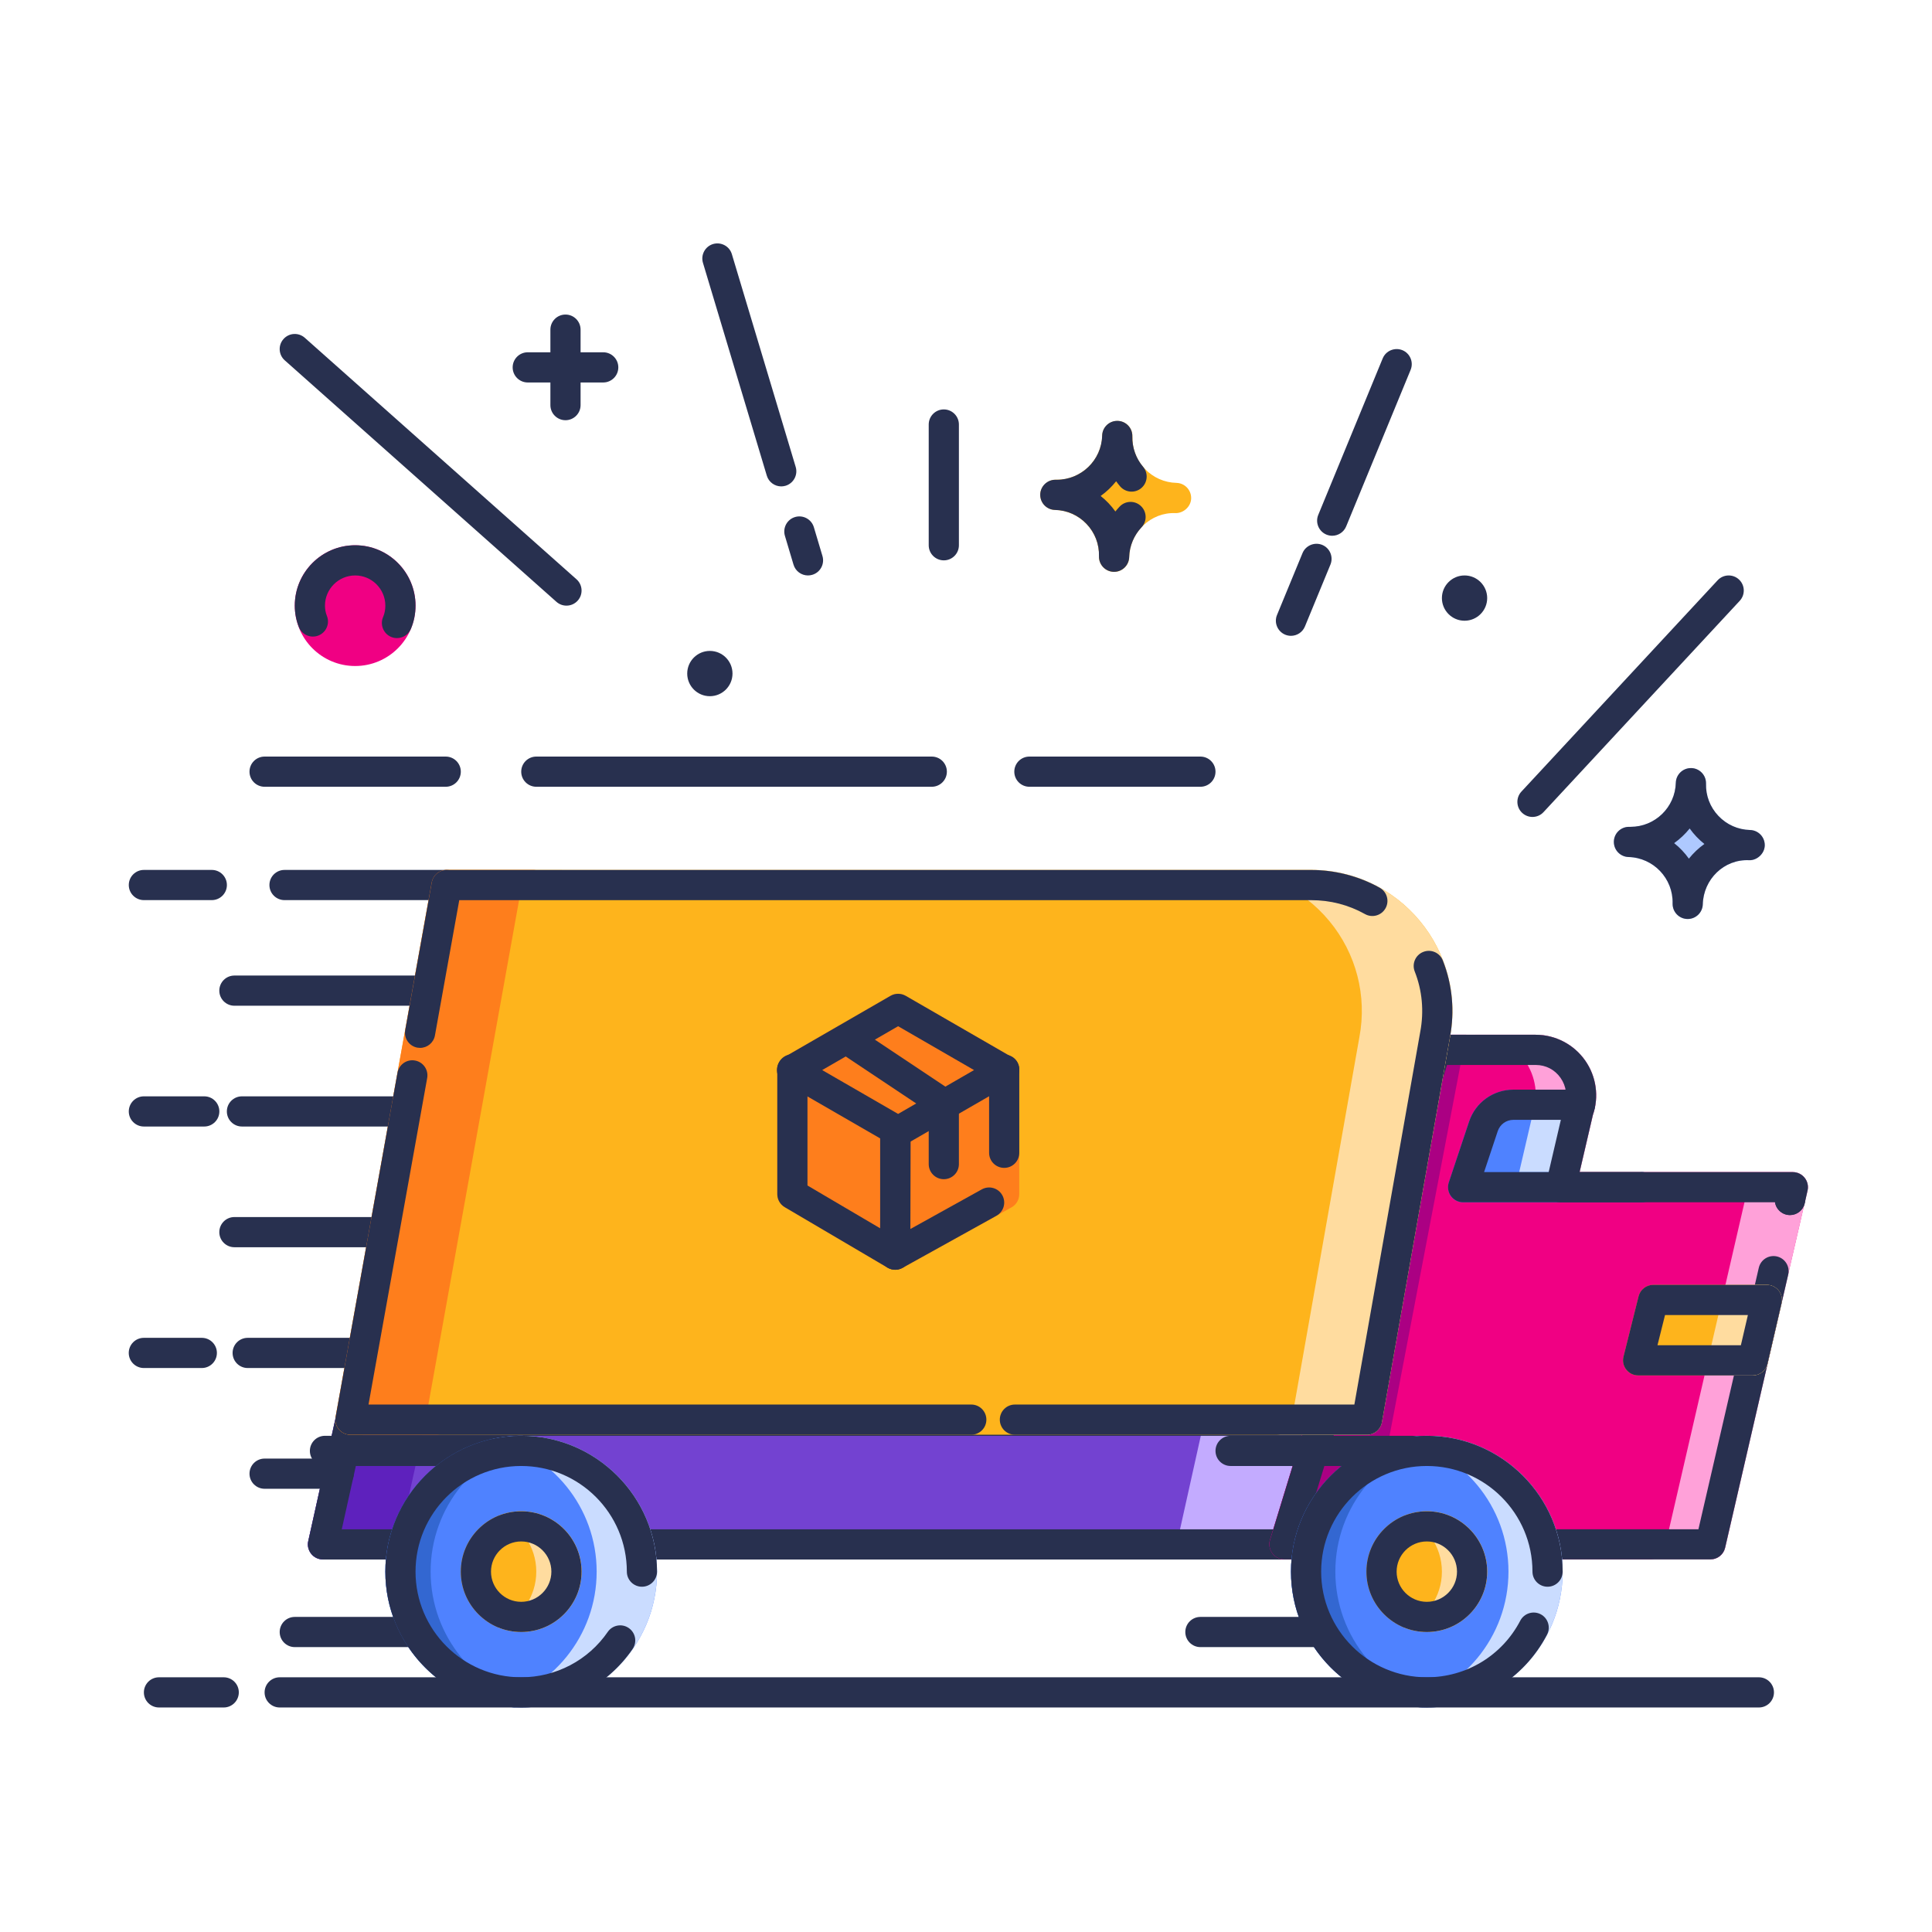 <?xml version="1.0" encoding="UTF-8"?> <svg xmlns="http://www.w3.org/2000/svg" xmlns:xlink="http://www.w3.org/1999/xlink" id="_x31_3._Fast_Delivery_1_" x="0px" y="0px" viewBox="0 0 512 512" style="enable-background:new 0 0 512 512;" xml:space="preserve"><style type="text/css"> .st0{fill:#7342D1;} .st1{fill:#5E21BD;} .st2{fill:#C3ABFF;} .st3{fill:#28304F;} .st4{fill:#F00083;} .st5{fill:#FFA1D9;} .st6{fill:#AB0083;} .st7{fill:#4F82FF;} .st8{fill:#CADCFF;} .st9{fill:#AEC9FF;} .st10{fill:#FEB41C;} .st11{fill:#3367D1;} .st12{fill:#FFDC9F;} .st13{fill:#FE7E1C;}</style><g id="_x31_3._Fast_Delivery"> <path class="st0" d="M398.92,377.38l-7.28,32.76c-0.4,1.84-2,3.12-3.88,3.12H85.61c-1.24,0-2.36-0.52-3.12-1.48s-1.08-2.2-0.8-3.36 l7.28-32.76c0.4-1.84,2.04-3.16,3.92-3.16h302.16c1.2,0,2.36,0.56,3.12,1.52C398.92,374.94,399.2,376.18,398.92,377.38z"></path> <path class="st1" d="M105.68,408.42l7.28-32.76c0.4-1.84,2.04-3.16,3.92-3.16h-24c-1.88,0-3.52,1.32-3.92,3.16l-7.28,32.76 c-0.28,1.16,0.04,2.4,0.8,3.36s1.88,1.48,3.12,1.48h24c-1.24,0-2.36-0.52-3.12-1.48S105.4,409.58,105.68,408.42z"></path> <path class="st2" d="M398.92,377.38l-7.28,32.76c-0.4,1.84-2,3.12-3.88,3.12h-80c1.88,0,3.48-1.28,3.88-3.12l7.28-32.76 c0.28-1.2,0-2.44-0.76-3.36c-0.76-0.96-1.92-1.52-3.12-1.52h80c1.2,0,2.36,0.56,3.12,1.52 C398.92,374.94,399.2,376.18,398.92,377.38z"></path> <path class="st3" d="M387.75,413.28H85.59c-1.21,0-2.36-0.55-3.12-1.5c-0.76-0.95-1.05-2.19-0.78-3.37l7.28-32.77 c0.41-1.83,2.03-3.13,3.9-3.13h302.16c1.21,0,2.36,0.55,3.12,1.5c0.76,0.95,1.05,2.19,0.79,3.37l-7.28,32.77 C391.25,411.97,389.62,413.28,387.75,413.28z M90.57,405.28h293.97l5.5-24.77H96.08L90.57,405.28z"></path> <path class="st4" d="M479,315.5l-21.84,94.68c-0.4,1.8-2,3.08-3.88,3.08H340.4c-1.28,0-2.44-0.6-3.2-1.6 c-0.76-1.04-1-2.36-0.64-3.56l40.08-131.04c0.52-1.68,2.08-2.84,3.84-2.84h26.48c5.2,0,10.12,2.56,13.12,6.84 c2.96,4.2,3.72,9.6,2.04,14.44l-3.52,15.12h56.52c1.2,0,2.36,0.56,3.12,1.52C479,313.1,479.28,314.34,479,315.5z"></path> <path class="st5" d="M404.09,281.05c2.96,4.22,3.71,9.6,2.04,14.45l-3.52,15.12h16l3.52-15.12c1.67-4.85,0.92-10.23-2.04-14.45 c-3-4.27-7.91-6.83-13.12-6.83h-16C396.18,274.22,401.09,276.77,404.09,281.05z"></path> <path class="st6" d="M388.56,274.22L362.12,412.5l-21.72,0.76c-1.28,0-2.44-0.6-3.2-1.6c-0.76-1.04-1-2.36-0.64-3.56l40.08-131.04 c0.52-1.68,2.08-2.84,3.84-2.84H388.56z"></path> <path class="st5" d="M478.25,312.13c-0.76-0.95-1.91-1.51-3.13-1.51h-16c1.22,0,2.37,0.55,3.13,1.51c0.76,0.95,1.04,2.2,0.77,3.39 l-21.84,94.64c-0.42,1.82-2.03,3.1-3.9,3.1h16c1.86,0,3.48-1.29,3.9-3.1l21.84-94.64C479.3,314.33,479.01,313.08,478.25,312.13z"></path> <path class="st7" d="M439.08,314.62c0,2.2-1.8,4-4,4h-47.32c-1.32,0-2.52-0.6-3.28-1.64c-0.72-1.08-0.92-2.4-0.52-3.64l5.36-16.12 c1.68-5.04,6.4-8.44,11.72-8.44h17.64c2.24,0,4,1.8,4,4c0,1.32-0.64,2.4-1.64,3.16l-2.6,14.68l-0.32,1.88l16.96-1.88 C437.28,310.62,439.08,312.42,439.08,314.62z"></path> <path class="st8" d="M422.68,292.78c0,1.32-0.64,2.4-1.64,3.16l-2.6,14.68H402.6l3.52-15.12c0.76-2.2,1-4.48,0.8-6.72h11.76 C420.92,288.78,422.68,290.58,422.68,292.78z"></path> <path class="st3" d="M453.28,413.26H340.41c-1.27,0-2.46-0.6-3.21-1.62c-0.75-1.02-0.98-2.34-0.61-3.55l40.08-131.04 c0.51-1.68,2.07-2.83,3.82-2.83h26.48c5.22,0,10.12,2.55,13.12,6.83c2.96,4.22,3.71,9.6,2.04,14.45l-3.52,15.12h56.52 c1.21,0,2.36,0.55,3.12,1.5c0.76,0.95,1.05,2.19,0.78,3.37l-0.76,3.4c-0.41,1.83-2.03,3.13-3.9,3.13c-2,0-3.68-1.48-3.97-3.4 h-56.82c-1.22,0-2.38-0.56-3.13-1.51c-0.76-0.96-1.04-2.21-0.76-3.39l4.72-20.24c0.04-0.16,0.08-0.31,0.13-0.46 c0.91-2.5,0.55-5.19-0.98-7.37c-1.52-2.18-3.92-3.42-6.57-3.42h-23.52l-37.63,123.04H450.1l16-69.3c0.5-2.15,2.63-3.49,4.8-3 c2.15,0.5,3.5,2.64,3,4.8l-16.72,72.4C456.77,411.97,455.15,413.26,453.28,413.26z"></path> <path class="st3" d="M149.86,111.36c-2.21,0-4-1.79-4-4v-20c0-2.21,1.79-4,4-4c2.21,0,4,1.79,4,4v20 C153.86,109.57,152.06,111.36,149.86,111.36z"></path> <path class="st3" d="M159.86,101.36h-20c-2.21,0-4-1.79-4-4c0-2.21,1.79-4,4-4h20c2.21,0,4,1.79,4,4 C163.86,99.57,162.06,101.36,159.86,101.36z"></path> <path class="st3" d="M388.12,164.5c-3.31,0-6-2.69-6-6c0-3.31,2.69-6,6-6c3.31,0,6,2.69,6,6 C394.12,161.81,391.43,164.5,388.12,164.5z"></path> <path class="st3" d="M188.12,184.5c-3.31,0-6-2.69-6-6c0-3.31,2.69-6,6-6c3.31,0,6,2.69,6,6 C194.12,181.81,191.43,184.5,188.12,184.5z"></path> <path class="st9" d="M463.78,219.97c-3.2-0.08-6.18-1.41-8.39-3.73c-2.21-2.32-3.37-5.37-3.29-8.57c0-0.03,0-0.07,0-0.11 c0-2.16-1.72-3.94-3.89-4c-0.04,0-0.07,0-0.11,0c-2.16,0-3.94,1.72-4,3.89c-0.17,6.51-5.52,11.68-11.99,11.68 c-0.14,0-0.27,0-0.43,0c-2.16,0-3.94,1.72-4,3.89c0,0.04,0,0.07,0,0.11c0,2.16,1.72,3.94,3.89,4c6.61,0.18,11.86,5.7,11.68,12.31 c0,0.04,0,0.07,0,0.11c0,2.16,1.72,3.94,3.89,4c0.04,0,0.07,0,0.11,0c2.16,0,3.94-1.72,4-3.89c0.17-6.62,5.63-12.01,12.31-11.68 c2,0.07,4.05-1.68,4.11-3.89c0-0.04,0-0.07,0-0.11C467.67,221.81,465.95,220.03,463.78,219.97z"></path> <path class="st10" d="M311.78,127.97c-3.2-0.08-6.18-1.41-8.39-3.73c-2.21-2.32-3.37-5.37-3.29-8.57c0-0.03,0-0.07,0-0.11 c0-2.16-1.72-3.94-3.89-4c-0.04,0-0.07,0-0.11,0c-2.16,0-3.94,1.72-4,3.89c-0.18,6.62-5.8,11.87-12.31,11.68 c-2.01-0.02-4.05,1.68-4.11,3.89c0,0.04,0,0.07,0,0.11c0,2.16,1.72,3.94,3.89,4c6.61,0.18,11.86,5.7,11.68,12.31 c0,0.04,0,0.07,0,0.11c0,2.16,1.72,3.94,3.89,4c0.04,0,0.07,0,0.11,0c2.16,0,3.94-1.72,4-3.89c0.17-6.61,5.72-11.98,12.31-11.68 c2.03,0.03,4.05-1.68,4.11-3.89c0-0.04,0-0.07,0-0.11C315.67,129.81,313.95,128.03,311.78,127.97z"></path> <path class="st10" d="M376.27,244.06c-7.13-8.6-17.64-13.53-28.81-13.53H118.35c-1.94,0-3.59,1.39-3.94,3.29l-25.48,141.7 c-0.21,1.16,0.11,2.36,0.87,3.27c0.76,0.91,1.88,1.43,3.07,1.43h269.4c1.94,0,3.6-1.39,3.94-3.3l18.05-102.06 C386.32,263.89,383.41,252.65,376.27,244.06z"></path> <path class="st3" d="M56.13,238.54h-18c-2.21,0-4-1.79-4-4c0-2.21,1.79-4,4-4h18c2.21,0,4,1.79,4,4 C60.13,236.75,58.33,238.54,56.13,238.54z"></path> <path class="st3" d="M118.37,238.54H75.4c-2.21,0-4-1.79-4-4c0-2.21,1.79-4,4-4h42.96c2.21,0,4,1.79,4,4 C122.37,236.75,120.57,238.54,118.37,238.54z"></path> <path class="st3" d="M110.12,266.53h-48c-2.21,0-4-1.79-4-4c0-2.21,1.79-4,4-4h48c2.21,0,4,1.79,4,4 C114.12,264.74,112.33,266.53,110.12,266.53z"></path> <path class="st3" d="M54.13,298.54h-16c-2.21,0-4-1.79-4-4c0-2.21,1.79-4,4-4h16c2.21,0,4,1.79,4,4 C58.13,296.75,56.33,298.54,54.13,298.54z"></path> <path class="st3" d="M106.12,298.54h-42c-2.21,0-4-1.79-4-4c0-2.21,1.79-4,4-4h42c2.21,0,4,1.79,4,4 C110.12,296.75,108.33,298.54,106.12,298.54z"></path> <path class="st3" d="M102.12,330.53h-40c-2.21,0-4-1.79-4-4c0-2.21,1.79-4,4-4h40c2.21,0,4,1.79,4,4 C106.12,328.74,104.33,330.53,102.12,330.53z"></path> <path class="st3" d="M53.48,362.54H38.12c-2.21,0-4-1.79-4-4c0-2.21,1.79-4,4-4h15.36c2.21,0,4,1.79,4,4 C57.48,360.75,55.69,362.54,53.48,362.54z"></path> <path class="st3" d="M94.12,362.54H65.64c-2.21,0-4-1.79-4-4c0-2.21,1.79-4,4-4h28.48c2.21,0,4,1.79,4,4 C98.12,360.75,96.33,362.54,94.12,362.54z"></path> <path class="st3" d="M89.77,394.54H70.12c-2.21,0-4-1.79-4-4c0-2.21,1.79-4,4-4h19.64c2.21,0,4,1.79,4,4 C93.77,392.75,91.97,394.54,89.77,394.54z"></path> <path class="st7" d="M414.12,416.5c0,19.84-16.16,36-36,36c-0.44,0-0.88,0-1.28-0.04c-19.24-0.68-34.72-16.56-34.72-35.96 s15.48-35.28,34.72-35.96c0.4-0.04,0.84-0.04,1.28-0.04C397.96,380.5,414.12,396.66,414.12,416.5z"></path> <path class="st8" d="M378.12,380.5c-2.46,0-4.86,0.25-7.18,0.72c16.42,3.34,28.82,17.88,28.82,35.28s-12.4,31.94-28.82,35.28 c2.32,0.47,4.72,0.72,7.18,0.72c19.85,0,36-16.15,36-36S397.98,380.5,378.12,380.5z"></path> <path class="st11" d="M382.72,451.78c-1.92,0.4-3.88,0.64-5.88,0.68c-19.24-0.68-34.72-16.56-34.72-35.96s15.48-35.28,34.72-35.96 c2,0.04,3.96,0.28,5.88,0.68c-16.44,3.32-28.84,17.88-28.84,35.28S366.28,448.46,382.72,451.78z"></path> <circle class="st10" cx="378.12" cy="416.5" r="16"></circle> <path class="st3" d="M374.12,388.5h-48c-2.21,0-4-1.79-4-4c0-2.21,1.79-4,4-4h48c2.21,0,4,1.79,4,4 C378.12,386.71,376.34,388.5,374.12,388.5z"></path> <path class="st3" d="M350.12,436.5h-32c-2.21,0-4-1.79-4-4c0-2.21,1.79-4,4-4h32c2.21,0,4,1.79,4,4 C354.12,434.71,352.34,436.5,350.12,436.5z"></path> <path class="st12" d="M378.12,400.5c-2.12,0-4.14,0.44-6,1.19c5.85,2.38,10,8.11,10,14.81s-4.15,12.43-10,14.81 c1.86,0.75,3.88,1.19,6,1.19c8.82,0,16-7.18,16-16S386.95,400.5,378.12,400.5z"></path> <path class="st3" d="M378.12,452.5c-19.85,0-36-16.15-36-36s16.15-36,36-36c19.85,0,36,16.15,36,36c0,2.21-1.79,4-4,4 c-2.21,0-4-1.79-4-4c0-15.44-12.56-28-28-28c-15.44,0-28,12.56-28,28s12.56,28,28,28c10.45,0,19.95-5.75,24.77-15.01 c1.02-1.95,3.43-2.72,5.4-1.7c1.96,1.02,2.71,3.44,1.7,5.4C403.78,445.1,391.57,452.5,378.12,452.5z"></path> <path class="st3" d="M378.12,432.5c-8.82,0-16-7.18-16-16s7.18-16,16-16c8.82,0,16,7.18,16,16S386.95,432.5,378.12,432.5z M378.12,408.5c-4.41,0-8,3.59-8,8s3.59,8,8,8c4.41,0,8-3.59,8-8S382.53,408.5,378.12,408.5z"></path> <path class="st7" d="M174.12,416.5c0,19.84-16.16,36-36,36c-0.64,0-1.24,0-1.84-0.04c-0.04-0.04-0.08-0.04-0.12,0 c-18.92-1.04-34.04-16.8-34.04-35.96s15.12-34.92,34.04-35.96c0.04,0.04,0.08,0.04,0.12,0c0.6-0.04,1.2-0.04,1.84-0.04 C157.96,380.5,174.12,396.66,174.12,416.5z"></path> <circle class="st10" cx="138.12" cy="416.5" r="16"></circle> <path class="st3" d="M134.12,388.5h-48c-2.21,0-4-1.79-4-4c0-2.21,1.79-4,4-4h48c2.21,0,4,1.79,4,4 C138.12,386.71,136.33,388.5,134.12,388.5z"></path> <path class="st3" d="M110.12,436.5h-32c-2.21,0-4-1.79-4-4c0-2.21,1.79-4,4-4h32c2.21,0,4,1.79,4,4 C114.12,434.71,112.33,436.5,110.12,436.5z"></path> <path class="st3" d="M59.29,452.5H42.13c-2.21,0-4-1.79-4-4c0-2.21,1.79-4,4-4h17.16c2.21,0,4,1.79,4,4 C63.28,450.71,61.49,452.5,59.29,452.5z"></path> <path class="st8" d="M138.12,380.5c-2.75,0-5.42,0.34-8,0.93c16.01,3.65,28,17.97,28,35.07s-11.99,31.42-28,35.07 c2.58,0.59,5.25,0.93,8,0.93c19.85,0,36-16.15,36-36S157.97,380.5,138.12,380.5z"></path> <path class="st11" d="M142.12,451.58c-1.88,0.44-3.84,0.72-5.84,0.88c-0.04-0.04-0.08-0.04-0.12,0 c-18.92-1.04-34.04-16.8-34.04-35.96s15.12-34.92,34.04-35.96c0.04,0.04,0.08,0.04,0.12,0c2,0.16,3.96,0.44,5.84,0.88 c-16,3.64-28,18-28,35.08S126.12,447.94,142.12,451.58z"></path> <path class="st3" d="M466.12,452.5h-392c-2.21,0-4-1.79-4-4c0-2.21,1.79-4,4-4h392c2.21,0,4,1.79,4,4 C470.12,450.71,468.34,452.5,466.12,452.5z"></path> <path class="st12" d="M138.12,400.5c-2.12,0-4.14,0.44-6,1.19c5.85,2.38,10,8.11,10,14.81c0,6.7-4.15,12.43-10,14.81 c1.86,0.75,3.88,1.19,6,1.19c8.82,0,16-7.18,16-16S146.95,400.5,138.12,400.5z"></path> <path class="st3" d="M138.12,452.5c-19.85,0-36-16.15-36-36s16.15-36,36-36s36,16.15,36,36c0,2.21-1.79,4-4,4s-4-1.79-4-4 c0-15.44-12.56-28-28-28s-28,12.56-28,28s12.56,28,28,28c9.19,0,17.77-4.5,22.94-12.03c1.25-1.82,3.75-2.28,5.56-1.03 c1.82,1.25,2.28,3.74,1.03,5.56C160.99,446.71,149.95,452.5,138.12,452.5z"></path> <path class="st3" d="M138.12,432.5c-8.82,0-16-7.18-16-16s7.18-16,16-16s16,7.18,16,16S146.95,432.5,138.12,432.5z M138.12,408.5 c-4.41,0-8,3.59-8,8s3.59,8,8,8s8-3.59,8-8S142.54,408.5,138.12,408.5z"></path> <path class="st13" d="M270.12,283.58c0-0.02-0.01-0.04-0.01-0.06v-0.14c0-0.09-0.05-0.17-0.05-0.26c-0.03-0.27-0.07-0.52-0.16-0.78 c-0.36-1.32-1.34-2.34-2.65-2.73l-27.25-15.73c-1.24-0.71-2.76-0.71-4,0l-27.29,15.76c-0.82,0.28-1.47,0.81-1.95,1.51 c-0.14,0.19-0.28,0.37-0.39,0.58c-0.03,0.07-0.06,0.14-0.09,0.21c-0.23,0.51-0.38,1.06-0.38,1.64c0,0.24,0.05,0.47,0.09,0.71v32.17 c0,1.42,0.75,2.73,1.97,3.45l27.26,16.04c0.21,0.12,0.43,0.19,0.65,0.27c0.11,0.04,0.22,0.11,0.34,0.14 c0.34,0.09,0.69,0.14,1.04,0.14c0.34,0,0.67-0.04,1-0.13c0.13-0.03,0.25-0.1,0.38-0.15c0.19-0.07,0.38-0.12,0.56-0.22l0.04-0.02 c0,0,0,0,0,0c0,0,0,0,0,0l28.82-16.01c1.27-0.7,2.06-2.04,2.06-3.5v-32.82C270.12,283.62,270.12,283.6,270.12,283.58z"></path> <path class="st3" d="M238.01,303.82c-0.69,0-1.38-0.18-2-0.54l-28.12-16.23c-1.24-0.71-2-2.04-2-3.46s0.76-2.75,2-3.46l28.12-16.23 c1.24-0.71,2.76-0.71,4,0l28.12,16.23c1.24,0.71,2,2.04,2,3.46s-0.76,2.75-2,3.46l-28.12,16.23 C239.39,303.64,238.7,303.82,238.01,303.82z M217.89,283.58l20.12,11.62l20.12-11.62l-20.12-11.62L217.89,283.58z"></path> <path class="st3" d="M237.25,336.5c-0.7,0-1.4-0.18-2.03-0.55l-27.26-16.04c-1.22-0.72-1.97-2.03-1.97-3.45v-33.07 c0-2.21,1.79-4,4-4c2.21,0,4,1.79,4,4v30.78l19.26,11.34v-26.08c0-2.21,1.79-4,4-4c2.21,0,4,1.79,4,4v33.07 c0,1.43-0.77,2.76-2.01,3.47C238.62,336.32,237.94,336.5,237.25,336.5z"></path> <path class="st3" d="M266.12,309.5c-2.21,0-4-1.79-4-4v-21.92c0-2.21,1.79-4.1,4-4.1c2.21,0,4,1.69,4,3.9v22.12 C270.12,307.71,268.34,309.5,266.12,309.5z"></path> <path class="st3" d="M237.24,336.5c-0.7,0-1.41-0.19-2.03-0.55c-1.22-0.72-1.97-2.04-1.97-3.46l0.08-31.52 c0.01-2.21,1.9-3.87,4.01-3.99c2.21,0,4,1.8,3.99,4.01l-0.06,24.71l18.92-10.5c1.94-1.08,4.37-0.38,5.44,1.55 c1.07,1.93,0.38,4.37-1.55,5.44l-24.88,13.8C238.58,336.33,237.91,336.5,237.24,336.5z"></path> <path class="st3" d="M250.12,312.5c-2.21,0-4-1.79-4-4v-13.86l-22.22-14.81c-1.84-1.23-2.33-3.71-1.11-5.55 c1.22-1.84,3.7-2.34,5.55-1.11l24,16c1.11,0.74,1.78,1.99,1.78,3.33v16C254.12,310.71,252.33,312.5,250.12,312.5z"></path> <path class="st10" d="M472.16,345.22l-3.76,16.2c-0.4,1.8-2.04,3.08-3.88,3.08h-30.4c-1.24,0-2.4-0.56-3.16-1.52 c-0.76-1-1-2.24-0.72-3.44l4-16c0.44-1.8,2.04-3.04,3.88-3.04h30.12c1.2,0,2.36,0.56,3.12,1.52 C472.08,342.94,472.36,344.1,472.16,345.22z"></path> <path class="st3" d="M118.12,208.5h-48c-2.21,0-4-1.79-4-4s1.79-4,4-4h48c2.21,0,4,1.79,4,4S120.33,208.5,118.12,208.5z"></path> <path class="st3" d="M246.93,208.5h-104.8c-2.21,0-4-1.79-4-4s1.79-4,4-4h104.8c2.21,0,4,1.79,4,4S249.13,208.5,246.93,208.5z"></path> <path class="st3" d="M318.12,208.5H272.8c-2.21,0-4-1.79-4-4s1.79-4,4-4h45.32c2.21,0,4,1.79,4,4S320.34,208.5,318.12,208.5z"></path> <circle class="st4" cx="94.12" cy="160.5" r="16"></circle> <path class="st3" d="M406.12,216.5c-0.98,0-1.95-0.36-2.72-1.07c-1.62-1.5-1.71-4.03-0.21-5.65l52-56c1.5-1.62,4.04-1.71,5.65-0.21 c1.62,1.5,1.71,4.03,0.21,5.65l-52,56C408.27,216.07,407.2,216.5,406.12,216.5z"></path> <path class="st12" d="M376.27,244.06c-7.13-8.6-17.64-13.53-28.81-13.53h-24c11.17,0,21.68,4.93,28.81,13.53 c7.14,8.6,10.05,19.83,7.98,30.81L342.2,376.92c-0.34,1.91-2,3.3-3.94,3.3h24c1.94,0,3.6-1.39,3.94-3.3l18.05-102.06 C386.32,263.89,383.41,252.65,376.27,244.06z"></path> <path class="st3" d="M342.12,168.5c-0.51,0-1.03-0.1-1.52-0.3c-2.04-0.84-3.02-3.18-2.18-5.22l6.76-16.4c0.84-2.04,3.2-3,5.22-2.18 c2.04,0.84,3.02,3.18,2.18,5.22l-6.76,16.4C345.19,167.56,343.7,168.5,342.12,168.5z"></path> <path class="st3" d="M353.05,141.98c-0.51,0-1.02-0.1-1.52-0.3c-2.04-0.84-3.02-3.18-2.18-5.22l17.08-41.48 c0.84-2.04,3.18-3,5.22-2.18c2.04,0.84,3.02,3.18,2.18,5.22l-17.08,41.48C356.11,141.05,354.62,141.98,353.05,141.98z"></path> <path class="st13" d="M112.93,375.52l25.48-141.7c0.34-1.91,2-3.29,3.94-3.29h-24c-1.94,0-3.59,1.39-3.94,3.29l-25.48,141.7 c-0.21,1.16,0.11,2.36,0.87,3.27c0.76,0.91,1.88,1.43,3.07,1.43h24c-1.19,0-2.31-0.52-3.07-1.43 C113.04,377.89,112.72,376.69,112.93,375.52z"></path> <path class="st12" d="M472.16,345.22l-3.76,16.2c-0.4,1.8-2.04,3.08-3.88,3.08h-12.84l5.56-24h11c1.2,0,2.36,0.56,3.12,1.52 C472.08,342.94,472.36,344.1,472.16,345.22z"></path> <path class="st3" d="M250.12,148.5c-2.21,0-4-1.79-4-4v-32c0-2.21,1.79-4,4-4s4,1.79,4,4v32 C254.12,146.71,252.33,148.5,250.12,148.5z"></path> <path class="st3" d="M214.12,152.5c-1.72,0-3.31-1.12-3.83-2.86l-2.28-7.64c-0.63-2.12,0.57-4.35,2.69-4.98 c2.11-0.63,4.34,0.57,4.98,2.69l2.28,7.64c0.63,2.12-0.57,4.35-2.69,4.98C214.89,152.44,214.5,152.5,214.12,152.5z"></path> <path class="st3" d="M207.04,128.9c-1.72,0-3.31-1.12-3.83-2.85l-16.92-56.4c-0.63-2.11,0.57-4.34,2.68-4.98 c2.13-0.62,4.35,0.57,4.98,2.68l16.92,56.4c0.63,2.11-0.57,4.34-2.68,4.98C207.81,128.84,207.42,128.9,207.04,128.9z"></path> <path class="st3" d="M150.12,160.5c-0.95,0-1.89-0.33-2.66-1.01l-72-64c-1.65-1.46-1.8-4-0.33-5.64c1.47-1.66,3.99-1.8,5.65-0.33 l72,64c1.65,1.46,1.8,4,0.33,5.64C152.32,160.05,151.23,160.5,150.12,160.5z"></path> <path class="st3" d="M111.33,277.7c-0.23,0-0.47-0.02-0.71-0.06c-2.18-0.39-3.62-2.47-3.23-4.64l7.04-39.16 c0.34-1.91,2-3.29,3.94-3.29h229.08c6.39,0,12.68,1.63,18.19,4.71c1.93,1.08,2.62,3.52,1.54,5.44c-1.08,1.93-3.52,2.62-5.44,1.54 c-4.39-2.45-9.19-3.69-14.29-3.69H121.71l-6.45,35.87C114.91,276.34,113.23,277.7,111.33,277.7z"></path> <path class="st3" d="M257.4,380.22H92.88c-1.19,0-2.31-0.52-3.07-1.43c-0.76-0.91-1.08-2.11-0.87-3.27l16.4-91.24 c0.39-2.17,2.47-3.63,4.64-3.23c2.18,0.39,3.62,2.47,3.23,4.64l-15.55,86.53H257.4c2.21,0,4,1.79,4,4 C261.4,378.43,259.61,380.22,257.4,380.22z"></path> <path class="st3" d="M362.28,380.22h-93.32c-2.21,0-4-1.79-4-4c0-2.21,1.79-4,4-4h89.96l17.46-98.77 c1.03-5.47,0.52-10.98-1.46-15.99c-0.81-2.05,0.19-4.38,2.25-5.19c2.05-0.82,4.38,0.19,5.19,2.25c2.54,6.42,3.2,13.46,1.89,20.37 l-18.03,102.03C365.89,378.82,364.23,380.22,362.28,380.22z"></path> <path class="st3" d="M464.52,364.5h-30.4c-1.23,0-2.39-0.57-3.15-1.54c-0.76-0.97-1.03-2.23-0.73-3.43l4-16 c0.45-1.78,2.04-3.03,3.88-3.03h30.12c1.22,0,2.37,0.56,3.13,1.51c0.76,0.96,1.04,2.21,0.76,3.39l-3.72,16 C468,363.22,466.38,364.5,464.52,364.5z M439.25,356.5h22.1l1.86-8h-21.96L439.25,356.5z"></path> <path class="st3" d="M435.08,318.62h-47.33c-1.29,0-2.49-0.62-3.25-1.66c-0.75-1.04-0.96-2.39-0.55-3.61l5.38-16.13 c1.69-5.06,6.4-8.45,11.73-8.45h17.64c2.21,0,4,1.79,4,4c0,2.21-1.79,4-4,4h-17.64c-1.88,0-3.54,1.2-4.14,2.98l-3.62,10.86h41.78 c2.21,0,4,1.79,4,4C439.08,316.83,437.29,318.62,435.08,318.62z"></path> <path class="st3" d="M447.26,243.54c-0.04,0-0.07,0-0.11,0c-2.17-0.06-3.89-1.84-3.89-4c0-0.03,0-0.07,0-0.11 c0.18-6.61-5.07-12.14-11.68-12.31c-2.17-0.06-3.89-1.84-3.89-4c0-0.04,0-0.07,0-0.11c0.06-2.17,1.84-3.89,4-3.89 c0.16,0,0.29,0,0.43,0c6.47,0,11.82-5.17,11.99-11.68c0.06-2.17,1.84-3.89,4-3.89c0.04,0,0.07,0,0.11,0c2.17,0.06,3.89,1.84,3.89,4 c0,0.04,0,0.07,0,0.11c-0.09,3.2,1.08,6.25,3.29,8.57c2.2,2.32,5.18,3.65,8.39,3.73c2.17,0.06,3.89,1.84,3.89,4 c0,0.04,0,0.07,0,0.11c-0.06,2.21-2.11,3.96-4.11,3.89c-6.68-0.33-12.14,5.06-12.31,11.68 C451.2,241.82,449.42,243.54,447.26,243.54z M443.67,223.44c1.48,1.18,2.8,2.56,3.9,4.11c0.59-0.73,1.23-1.44,1.92-2.09 c0.7-0.66,1.42-1.26,2.19-1.8c-0.73-0.58-1.43-1.22-2.09-1.91c-0.66-0.69-1.26-1.43-1.81-2.19 C446.6,221.03,445.21,222.34,443.67,223.44z"></path> <path class="st3" d="M295.25,151.54c-0.04,0-0.08,0-0.12,0c-2.2-0.06-3.95-1.9-3.89-4.11c0.09-3.21-1.08-6.27-3.3-8.59 c-2.2-2.31-5.17-3.63-8.36-3.7c-2.18-0.05-3.91-1.83-3.91-4c0-0.03,0-0.06,0-0.09c0.05-2.18,1.83-3.91,4-3.91 c0.11,0.01,0.25,0.01,0.37,0c6.52,0,11.89-5.19,12.04-11.7c0.05-2.18,1.83-3.91,4-3.91c0.03,0,0.05,0,0.09,0 c2.21,0.05,3.96,1.87,3.91,4.08c-0.06,2.98,0.95,5.85,2.85,8.09c1.43,1.68,1.22,4.21-0.46,5.64c-1.68,1.43-4.21,1.22-5.64-0.46 c-0.37-0.43-0.71-0.88-1.04-1.34c-0.59,0.73-1.22,1.43-1.91,2.09c-0.69,0.66-1.43,1.26-2.19,1.81c0.72,0.57,1.41,1.2,2.06,1.88 c0.67,0.71,1.29,1.45,1.84,2.23c0.35-0.44,0.72-0.87,1.11-1.28c1.51-1.61,4.04-1.69,5.65-0.17c1.61,1.51,1.68,4.04,0.17,5.65 c-2.02,2.15-3.19,4.95-3.27,7.89C299.18,149.82,297.4,151.54,295.25,151.54z"></path> <path class="st3" d="M105.2,169.1c-0.53,0-1.06-0.1-1.57-0.32c-2.03-0.87-2.97-3.22-2.11-5.25c0.4-0.93,0.6-1.95,0.6-3.03 c0-4.41-3.59-8-8-8s-8,3.59-8,8c0,0.95,0.17,1.88,0.5,2.69c0.84,2.05-0.15,4.38-2.19,5.21c-2.04,0.84-4.38-0.15-5.21-2.19 c-0.72-1.76-1.1-3.73-1.1-5.71c0-8.82,7.18-16,16-16s16,7.18,16,16c0,2.17-0.42,4.25-1.24,6.18 C108.23,168.19,106.76,169.1,105.2,169.1z"></path> <path class="st3" d="M474.34,321.99c-1.02,0-2.04-0.39-2.82-1.16c-1.56-1.56-1.58-4.07-0.02-5.64l0.04-0.04 c1.56-1.56,4.09-1.56,5.66,0c1.56,1.56,1.56,4.09,0,5.66C476.41,321.59,475.37,321.99,474.34,321.99z"></path></g></svg> 